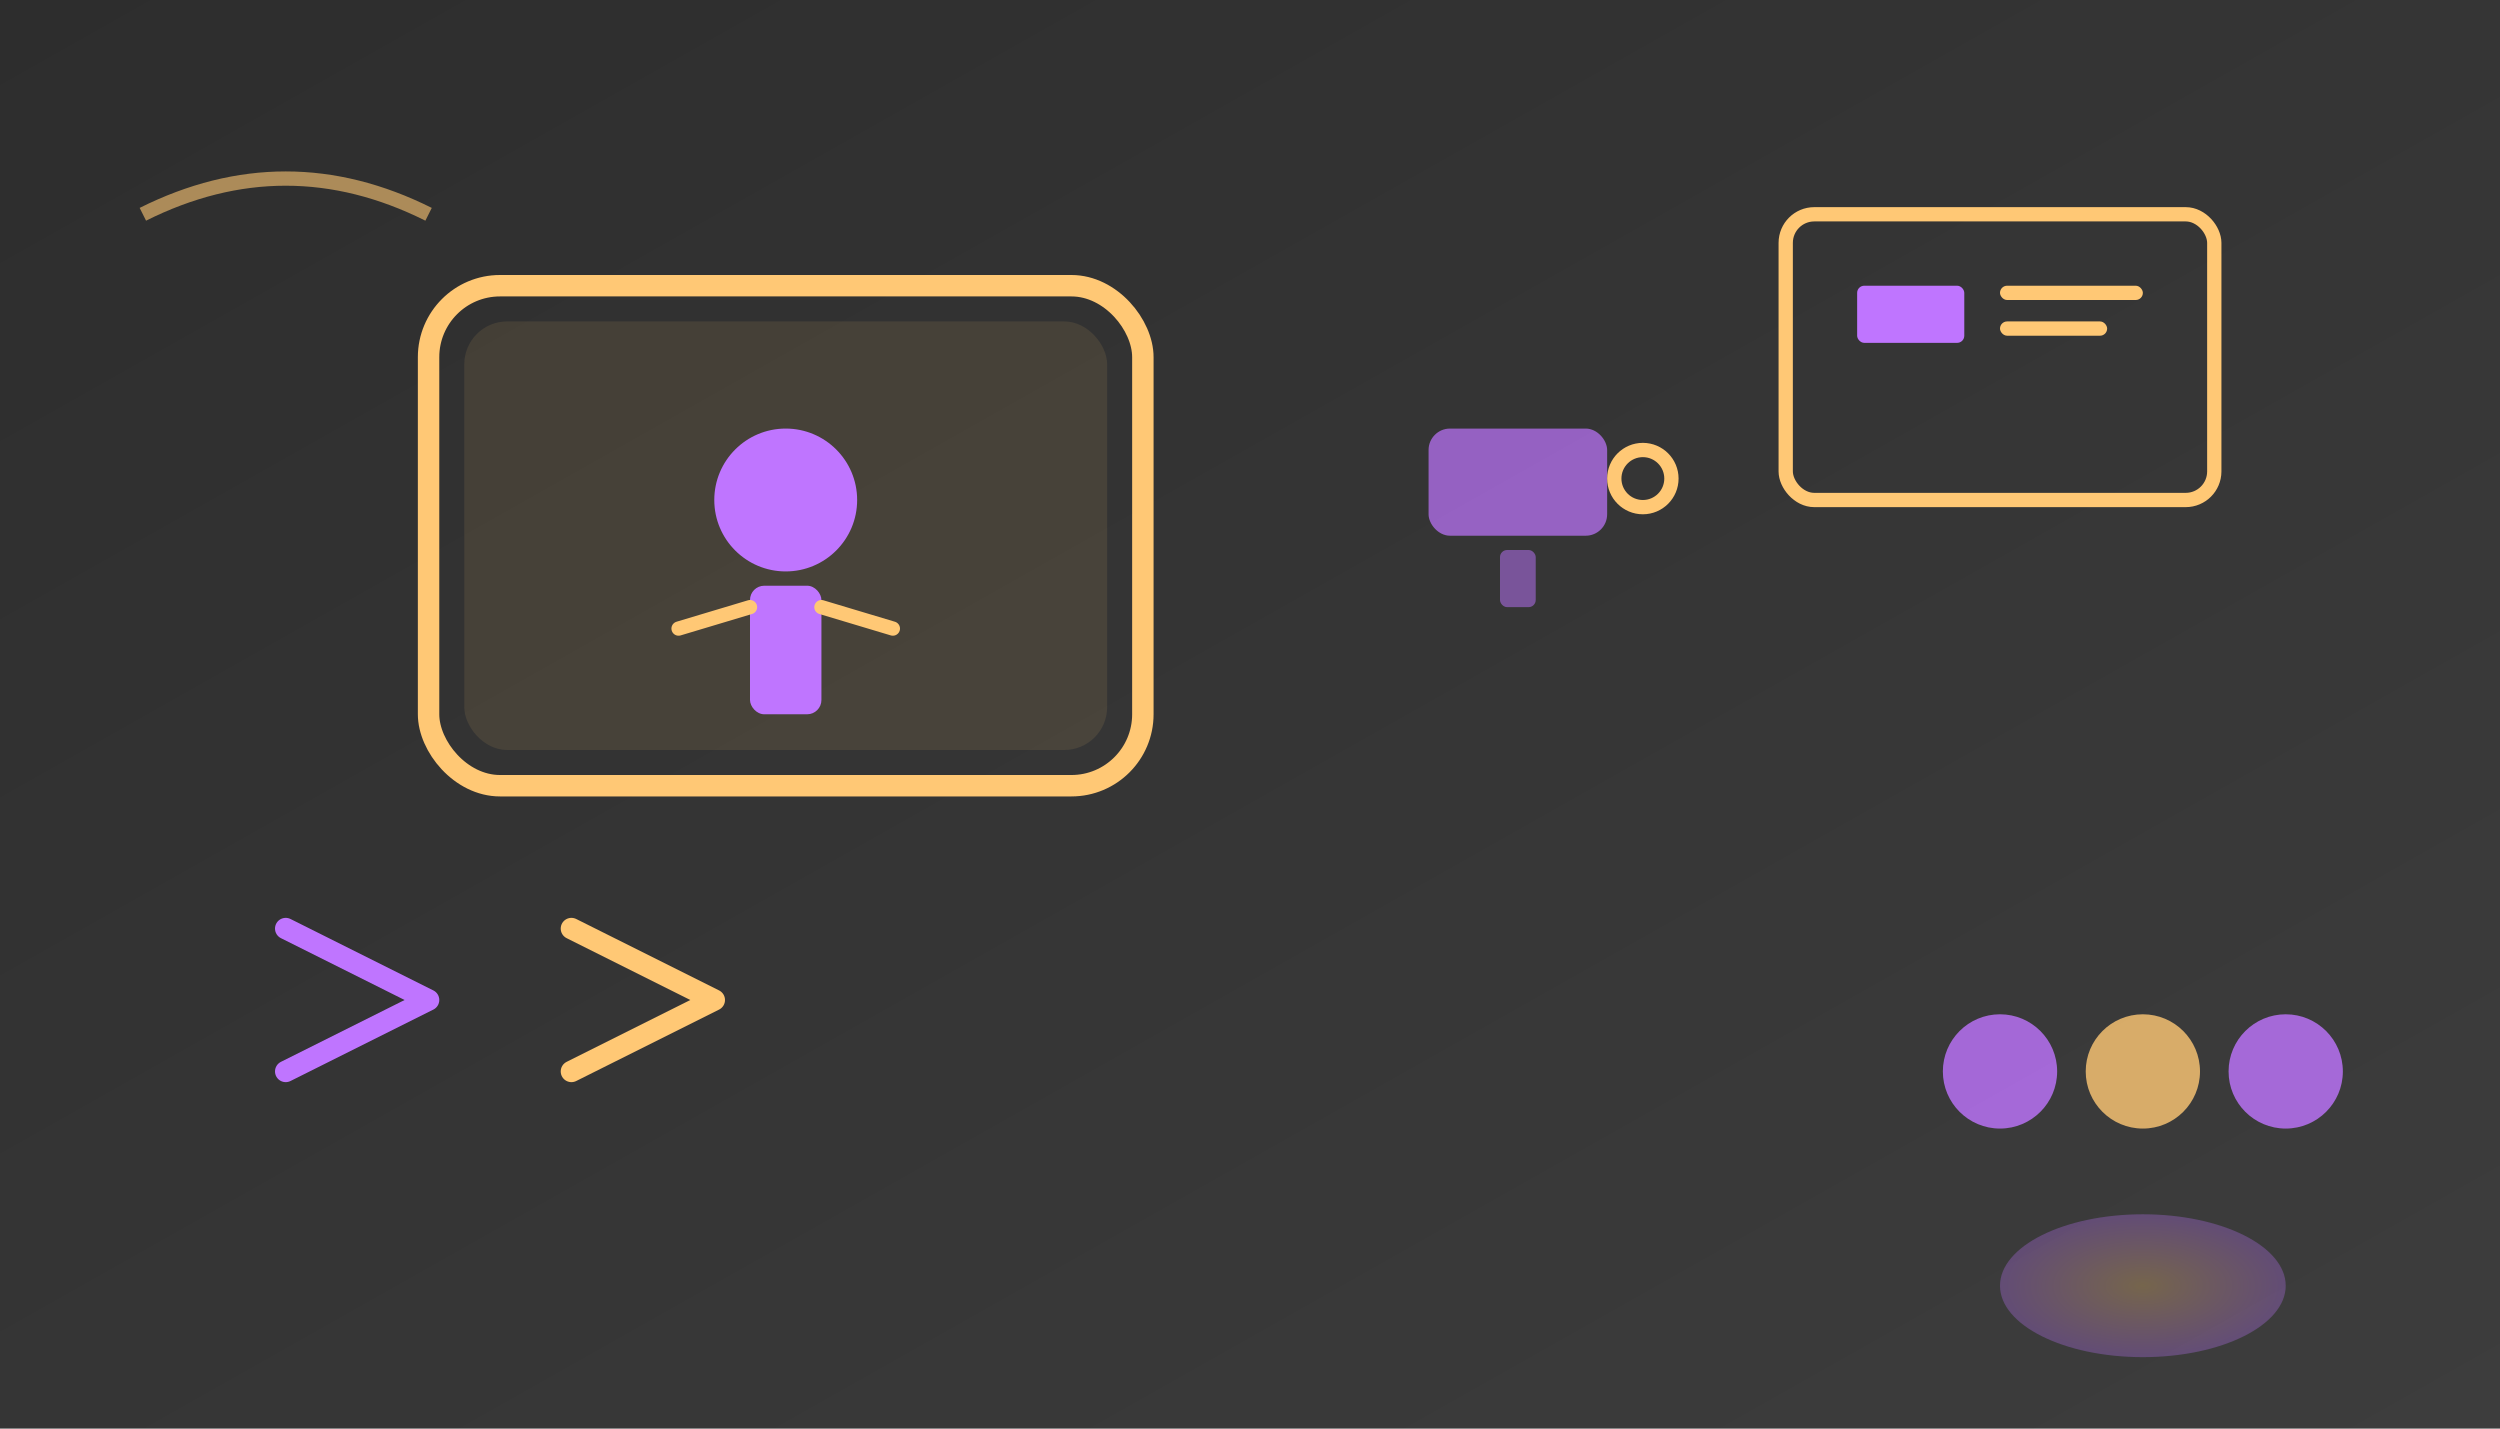 <svg width="350" height="200" viewBox="0 0 350 200" fill="none" xmlns="http://www.w3.org/2000/svg">
  <rect width="350" height="200" fill="url(#course2Gradient)"/>
  
  <!-- Advanced presentation setup -->
  <rect x="60" y="40" width="100" height="70" rx="10" stroke="#ffc875" stroke-width="3" fill="none"/>
  <rect x="65" y="45" width="90" height="60" rx="6" fill="#ffc875" opacity="0.1"/>
  
  <!-- Presenter with confidence -->
  <circle cx="110" cy="70" r="10" fill="#bf75ff"/>
  <rect x="105" y="82" width="10" height="18" rx="2" fill="#bf75ff"/>
  <path d="M95 88 L105 85 M115 85 L125 88" stroke="#ffc875" stroke-width="2" stroke-linecap="round"/>
  
  <!-- Video camera (recording/feedback) -->
  <rect x="200" y="60" width="25" height="15" rx="3" fill="#bf75ff" opacity="0.7"/>
  <circle cx="230" cy="67" r="4" stroke="#ffc875" stroke-width="2" fill="none"/>
  <rect x="210" y="77" width="5" height="8" rx="1" fill="#bf75ff" opacity="0.5"/>
  
  <!-- Screen/presentation -->
  <rect x="250" y="30" width="60" height="40" rx="4" stroke="#ffc875" stroke-width="2" fill="none"/>
  <rect x="260" y="40" width="15" height="8" rx="1" fill="#bf75ff"/>
  <rect x="280" y="40" width="20" height="2" rx="1" fill="#ffc875"/>
  <rect x="280" y="45" width="15" height="2" rx="1" fill="#ffc875"/>
  
  <!-- Progress arrows -->
  <path d="M40 150 L60 140 L40 130" stroke="#bf75ff" stroke-width="3" stroke-linecap="round" stroke-linejoin="round" fill="none"/>
  <path d="M80 150 L100 140 L80 130" stroke="#ffc875" stroke-width="3" stroke-linecap="round" stroke-linejoin="round" fill="none"/>
  
  <!-- Skill level indicators -->
  <circle cx="280" cy="150" r="8" fill="#bf75ff" opacity="0.8"/>
  <circle cx="300" cy="150" r="8" fill="#ffc875" opacity="0.8"/>
  <circle cx="320" cy="150" r="8" fill="#bf75ff" opacity="0.8"/>
  
  <!-- Decorative elements -->
  <path d="M20 30 Q40 20 60 30" stroke="#ffc875" stroke-width="2" fill="none" opacity="0.6"/>
  <ellipse cx="300" cy="180" rx="20" ry="10" fill="url(#course2Accent)" opacity="0.3"/>
  
  <defs>
    <linearGradient id="course2Gradient" x1="0%" y1="0%" x2="100%" y2="100%">
      <stop offset="0%" stop-color="#2d2d2d"/>
      <stop offset="100%" stop-color="#3d3d3d"/>
    </linearGradient>
    <radialGradient id="course2Accent" cx="50%" cy="50%" r="50%">
      <stop offset="0%" stop-color="#ffc875"/>
      <stop offset="100%" stop-color="#bf75ff"/>
    </radialGradient>
  </defs>
</svg>
